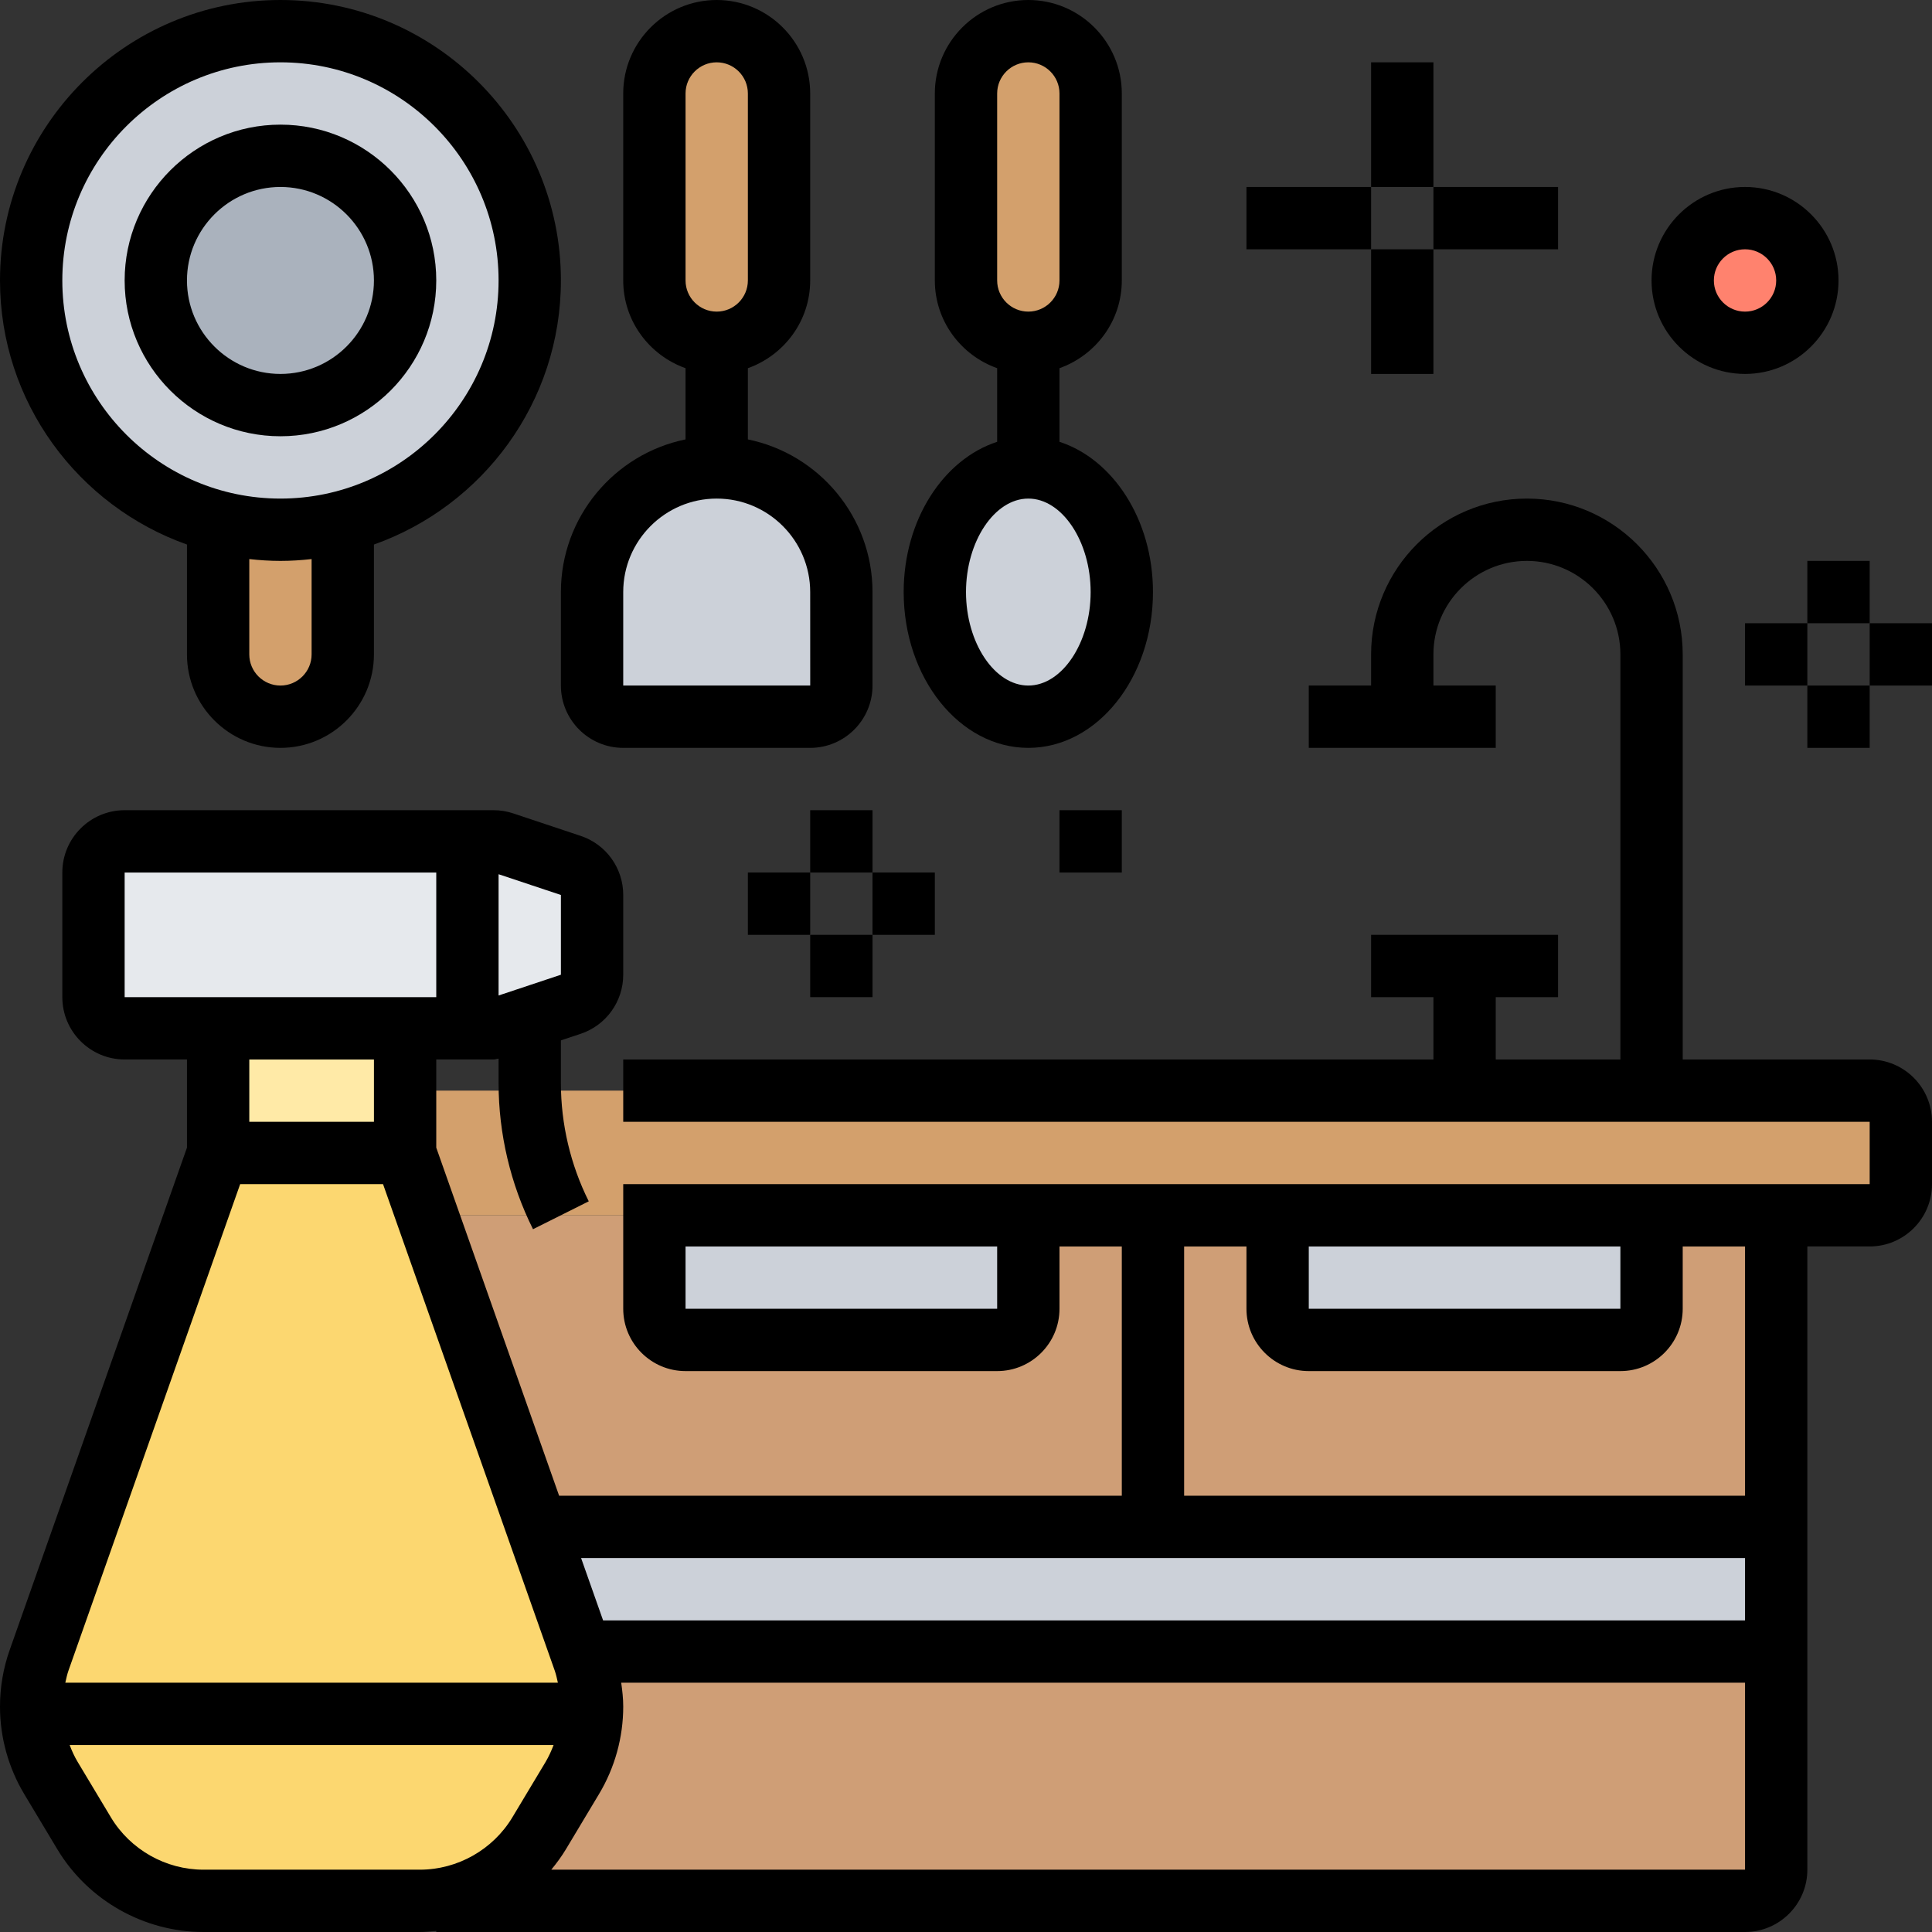 <svg id="_x33_0" enable-background="new 0 0 62 62" height="512" viewBox="0 0 62 62" width="512" xmlns="http://www.w3.org/2000/svg"><rect x="0" y="0" width="62" height="62" fill="#333333" stroke="none"/><g><g><g><path d="m57 49v4h-38.35l-1.41-4z" fill="#ccd1d9"/></g><g><path d="m17.3 58.83 1.06-1.77c.42-.69.64-1.49.64-2.3 0-.5-.09-1-.25-1.48l-.1-.28h38.35v7c0 .55-.45 1-1 1h-42v-.04c1.36-.15 2.58-.93 3.3-2.13z" fill="#cf9e76"/></g><g><path d="m14 39-.26.09 3.5 9.91h39.76v-10z" fill="#cf9e76"/></g><g><path d="m14 39-.26.09-.74-2.09v-2h34 6 7c.55 0 1 .45 1 1v2c0 .55-.45 1-1 1h-3-4-12-8-12z" fill="#d3a06c"/></g><g><path d="m53 39v3c0 .55-.45 1-1 1h-10c-.55 0-1-.45-1-1v-3z" fill="#ccd1d9"/></g><g><path d="m33 39v3c0 .55-.45 1-1 1h-10c-.55 0-1-.45-1-1v-3z" fill="#ccd1d9"/></g><g><path d="m18.75 53.28c.16.48.25.98.25 1.48 0 .81-.22 1.61-.64 2.3l-1.06 1.77c-.72 1.2-1.94 1.98-3.3 2.13-.17.03-.35.04-.53.04h-6.94c-1.57 0-3.02-.82-3.83-2.17l-1.06-1.77c-.42-.69-.64-1.49-.64-2.3 0-.5.09-1 .25-1.48l5.75-16.28h6l.74 2.09 3.5 9.91 1.41 4z" fill="#fcd770"/></g><g><path d="m13 35v2h-6v-4h6z" fill="#ffeaa7"/></g><g><path d="m18.32 27.77-2.17-.72c-.1-.03-.2-.05-.31-.05h-.84-11c-.55 0-1 .45-1 1v4c0 .55.45 1 1 1h3 6 2 .84c.11 0 .21-.02.31-.05l2.17-.72c.4-.14.68-.52.68-.95v-2.56c0-.43-.28-.81-.68-.95z" fill="#e6e9ed"/></g><g><circle cx="56" cy="9" fill="#ff826e" r="2"/></g><g><ellipse cx="33" cy="19" fill="#ccd1d9" rx="3" ry="4"/></g><g><path d="m27 19v3c0 .55-.45 1-1 1h-6c-.55 0-1-.45-1-1v-3c0-2.21 1.79-4 4-4 1.1 0 2.1.45 2.83 1.17.72.73 1.17 1.73 1.17 2.83z" fill="#ccd1d9"/></g><g><path d="m25 3v6c0 1.1-.9 2-2 2s-2-.9-2-2v-6c0-1.1.9-2 2-2 .55 0 1.05.22 1.41.59.37.36.59.86.59 1.41z" fill="#d3a06c"/></g><g><path d="m35 3v6c0 1.1-.9 2-2 2s-2-.9-2-2v-6c0-1.1.9-2 2-2 .55 0 1.05.22 1.41.59.37.36.59.86.59 1.41z" fill="#d3a06c"/></g><g><path d="m11 16.75v4.25c0 .55-.22 1.05-.59 1.41-.36.37-.86.59-1.41.59-1.1 0-2-.9-2-2v-4.25c.64.16 1.31.25 2 .25s1.36-.09 2-.25z" fill="#d3a06c"/></g><g><path d="m9 1c4.42 0 8 3.58 8 8 0 3.73-2.55 6.86-6 7.75-.64.16-1.31.25-2 .25s-1.36-.09-2-.25c-3.45-.89-6-4.02-6-7.75 0-4.42 3.58-8 8-8z" fill="#ccd1d9"/></g><g><circle cx="9" cy="9" fill="#aab2bd" r="4"/></g></g><g><path d="m60 34h-6v-13c0-2.757-2.243-5-5-5s-5 2.243-5 5v1h-2v2h6v-2h-2v-1c0-1.654 1.346-3 3-3s3 1.346 3 3v13h-4v-2h2v-2h-6v2h2v2h-26v2h40v2h-40v4c0 1.103.897 2 2 2h10c1.103 0 2-.897 2-2v-2h2v8h-18.057l-3.943-11.171v-2.829h1.838c.055 0 .107-.022.162-.027v.79c0 1.617.382 3.237 1.105 4.684l1.789-.895c-.585-1.169-.894-2.48-.894-3.788v-1.377l.632-.21c.818-.273 1.368-1.035 1.368-1.898v-2.559c0-.862-.55-1.625-1.367-1.896l-2.162-.721c-.205-.068-.418-.103-.633-.103h-11.838c-1.103 0-2 .897-2 2v4c0 1.103.897 2 2 2h2v2.829l-5.688 16.117c-.207.585-.312 1.197-.312 1.819 0 .989.269 1.961.778 2.81l1.064 1.774c.983 1.635 2.777 2.651 4.684 2.651h6.948c.177 0 .351-.018.526-.035v.035h42c1.103 0 2-.897 2-2v-20h2c1.103 0 2-.897 2-2v-2c0-1.103-.897-2-2-2zm-28 8h-10v-2h10zm10-2h10v2h-10zm14 10v2h-36.646l-.706-2zm-38-21.279v2.559l-2 .666v-3.891zm-14-.721h10v4h-10zm8 6v2h-4v-2zm-4.293 4h4.585l5.51 15.612c.045.127.071.257.101.388h-15.807c.03-.13.056-.261.101-.388zm-1.181 22c-1.208 0-2.346-.644-2.968-1.681l-1.064-1.774c-.105-.174-.187-.357-.259-.545h15.53c-.072.188-.154.371-.258.545l-1.064 1.774c-.623 1.037-1.76 1.681-2.969 1.681zm11.165 0c.169-.205.328-.42.467-.651l1.064-1.774c.509-.849.778-1.82.778-2.81 0-.258-.029-.512-.065-.765h36.065v6zm38.309-12h-18v-8h2v2c0 1.103.897 2 2 2h10c1.103 0 2-.897 2-2v-2h2z"/><path d="m6 17.475v3.525c0 1.654 1.346 3 3 3s3-1.346 3-3v-3.525c3.49-1.239 6-4.565 6-8.475 0-4.963-4.038-9-9-9s-9 4.037-9 9c0 3.91 2.51 7.236 6 8.475zm4 3.525c0 .552-.449 1-1 1s-1-.448-1-1v-3.059c.329.037.662.059 1 .059s.671-.022 1-.059zm-1-19c3.86 0 7 3.141 7 7s-3.14 7-7 7-7-3.141-7-7 3.14-7 7-7z"/><path d="m9 14c2.757 0 5-2.243 5-5s-2.243-5-5-5-5 2.243-5 5 2.243 5 5 5zm0-8c1.654 0 3 1.346 3 3s-1.346 3-3 3-3-1.346-3-3 1.346-3 3-3z"/><path d="m18 19v3c0 1.103.897 2 2 2h6c1.103 0 2-.897 2-2v-3c0-2.414-1.721-4.434-4-4.899v-2.285c1.161-.414 2-1.514 2-2.816v-6c0-1.654-1.346-3-3-3s-3 1.346-3 3v6c0 1.302.839 2.402 2 2.816v2.285c-2.279.465-4 2.485-4 4.899zm8 0 .001 3h-6.001v-3c0-1.654 1.346-3 3-3s3 1.346 3 3zm-4-16c0-.552.449-1 1-1s1 .448 1 1v6c0 .552-.449 1-1 1s-1-.448-1-1z"/><path d="m29 19c0 2.757 1.794 5 4 5s4-2.243 4-5c0-2.323-1.28-4.263-3-4.822v-2.362c1.161-.414 2-1.514 2-2.816v-6c0-1.654-1.346-3-3-3s-3 1.346-3 3v6c0 1.302.839 2.402 2 2.816v2.362c-1.72.559-3 2.499-3 4.822zm6 0c0 1.626-.916 3-2 3s-2-1.374-2-3 .916-3 2-3 2 1.374 2 3zm-3-16c0-.552.449-1 1-1s1 .448 1 1v6c0 .552-.449 1-1 1s-1-.448-1-1z"/><path d="m44 2h2v4h-2z"/><path d="m40 6h4v2h-4z"/><path d="m44 8h2v4h-2z"/><path d="m46 6h4v2h-4z"/><path d="m56 12c1.654 0 3-1.346 3-3s-1.346-3-3-3-3 1.346-3 3 1.346 3 3 3zm0-4c.551 0 1 .448 1 1s-.449 1-1 1-1-.448-1-1 .449-1 1-1z"/><path d="m58 18h2v2h-2z"/><path d="m56 20h2v2h-2z"/><path d="m58 22h2v2h-2z"/><path d="m60 20h2v2h-2z"/><path d="m26 26h2v2h-2z"/><path d="m24 28h2v2h-2z"/><path d="m26 30h2v2h-2z"/><path d="m28 28h2v2h-2z"/><path d="m34 26h2v2h-2z"/></g></g></svg>